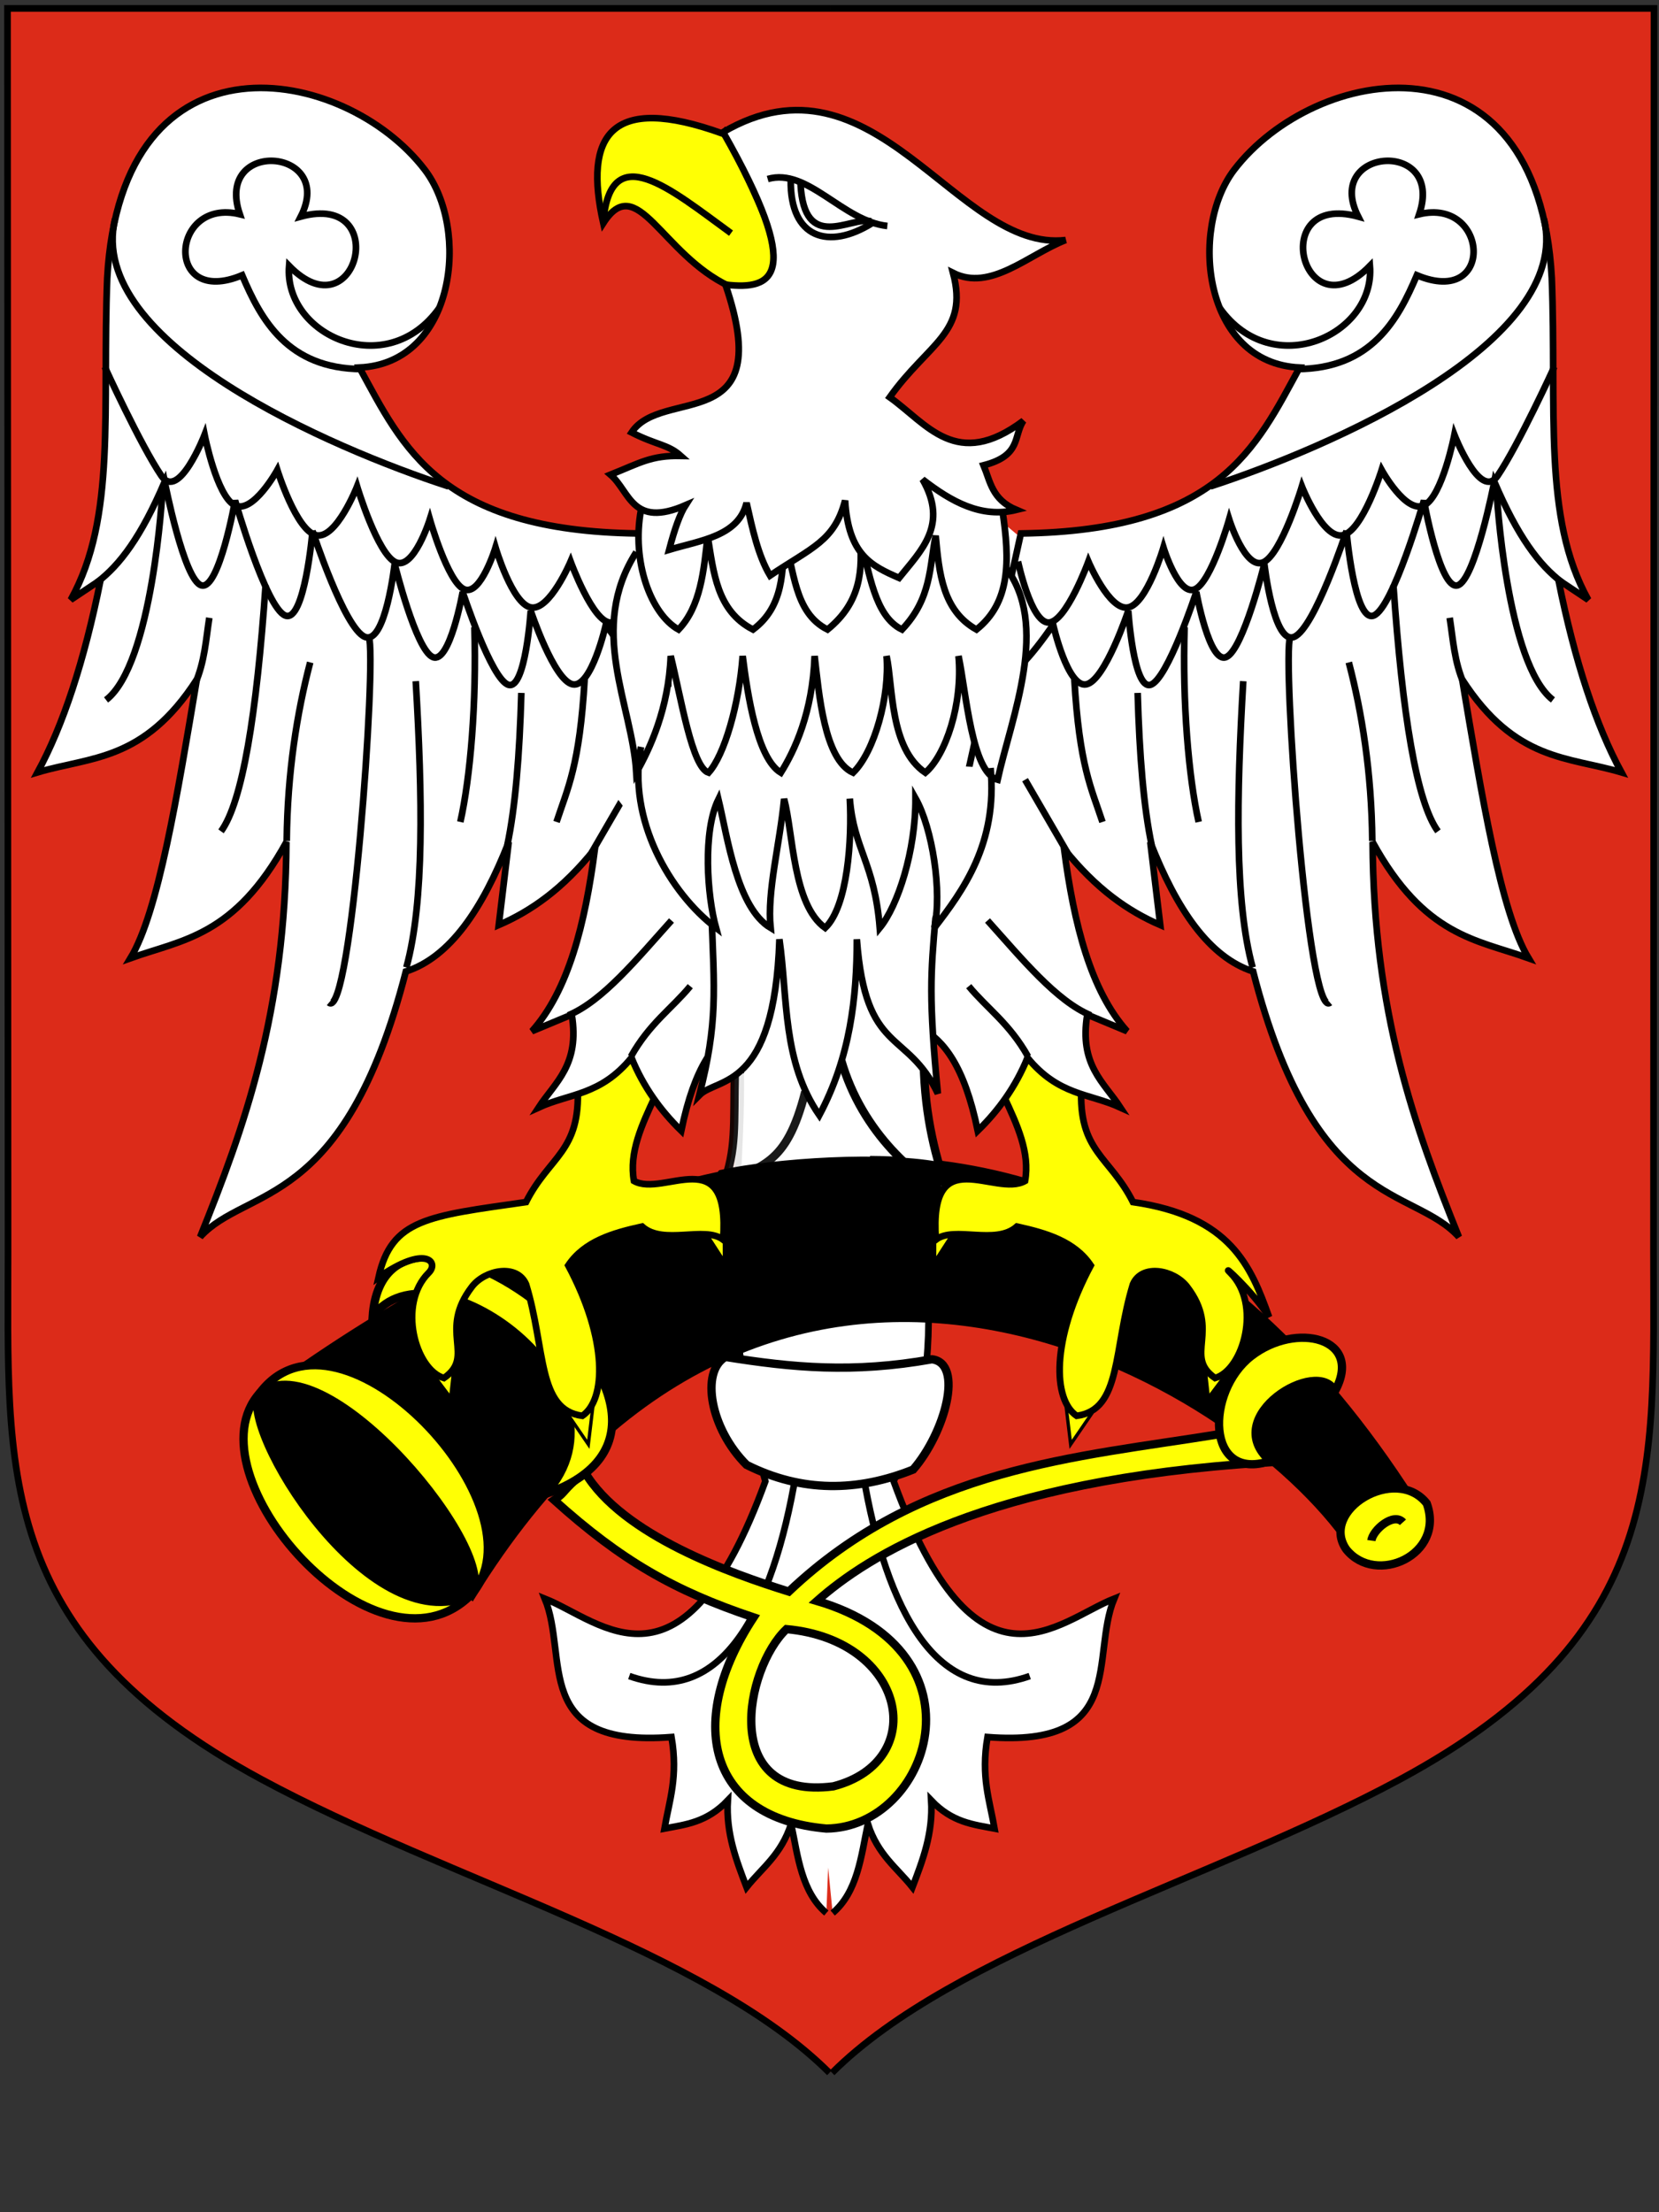 <?xml version="1.0" encoding="UTF-8" standalone="no"?>
<!-- Created with Inkscape (http://www.inkscape.org/) -->
<svg
   xmlns:dc="http://purl.org/dc/elements/1.1/"
   xmlns:cc="http://web.resource.org/cc/"
   xmlns:rdf="http://www.w3.org/1999/02/22-rdf-syntax-ns#"
   xmlns:svg="http://www.w3.org/2000/svg"
   xmlns="http://www.w3.org/2000/svg"
   xmlns:sodipodi="http://inkscape.sourceforge.net/DTD/sodipodi-0.dtd"
   xmlns:inkscape="http://www.inkscape.org/namespaces/inkscape"
   id="svg2"
   sodipodi:version="0.32"
   inkscape:version="0.43"
   width="500"
   height="500pt"
   version="1.0"
   sodipodi:docbase="D:\olek\Pulpit\svg"
   sodipodi:docname="POL_gmina_Połaniec_COA.svg"
   inkscape:export-filename="D:\olek\Pulpit\svg\POL_lublin_COA.png"
   inkscape:export-xdpi="87.080002"
   inkscape:export-ydpi="87.080002">
  <rect width="100%" height="100%" fill="#333333" stroke="none"/>
  <defs
     id="defs5" />
  <sodipodi:namedview
     inkscape:window-height="708"
     inkscape:window-width="1024"
     inkscape:pageshadow="2"
     inkscape:pageopacity="0.0"
     borderopacity="1.0"
     bordercolor="#666666"
     pagecolor="#ffffff"
     id="base"
     borderlayer="top"
     inkscape:zoom="0.5"
     inkscape:cx="332.99104"
     inkscape:cy="56.994047"
     inkscape:window-x="-4"
     inkscape:window-y="-4"
     inkscape:current-layer="layer3"
     showguides="true"
     inkscape:guide-bbox="true" />
  <g
     inkscape:groupmode="layer"
     id="layer1"
     inkscape:label="s"
     style="display:inline" />
  <g
     inkscape:groupmode="layer"
     id="layer5"
     inkscape:label="g"
     style="display:inline">
    <path
       style="color:#000000;fill:#dc2b19;fill-opacity:1;fill-rule:evenodd;stroke:none;stroke-width:2;stroke-linecap:butt;stroke-linejoin:miter;marker:none;marker-start:none;marker-mid:none;marker-end:none;stroke-miterlimit:4;stroke-dashoffset:0;stroke-opacity:1;visibility:visible;display:inline;overflow:visible"
       d="M 249.985,624.661 C 213.239,587.957 134.948,566.505 78.84,536.235 C -2.153,492.541 2.449,442.358 2.422,377.098 L 2.263,2.53 L 250.393,2.53 C 286.32,308.884 282.524,592.076 249.985,624.661 z "
       id="path1481"
       sodipodi:nodetypes="cscccc" />
    <path
       style="color:#000000;fill:#dc2b19;fill-opacity:1;fill-rule:evenodd;stroke:none;stroke-width:2;stroke-linecap:butt;stroke-linejoin:miter;marker:none;marker-start:none;marker-mid:none;marker-end:none;stroke-miterlimit:4;stroke-dashoffset:0;stroke-opacity:1;visibility:visible;display:inline;overflow:visible"
       d="M 250.777,624.661 C 287.524,587.957 365.815,566.505 421.923,536.235 C 502.915,492.541 498.313,442.358 498.341,377.098 L 498.5,2.53 L 250.37,2.53"
       id="path1483" />
  </g>
  <g
     inkscape:groupmode="layer"
     id="layer4"
     inkscape:label="f"
     style="display:inline" />
  <g
     inkscape:groupmode="layer"
     id="layer3"
     inkscape:label="d"
     style="display:inline">
    <path
       style="fill:none;fill-opacity:0.75;fill-rule:evenodd;stroke:none;stroke-width:2;stroke-linecap:butt;stroke-linejoin:miter;stroke-miterlimit:4;stroke-dasharray:none;stroke-opacity:1;display:inline"
       d="M 8,494 L 492,494"
       id="path2273" />
    <path
       style="color:#000000;fill:#ffffff;fill-opacity:1;fill-rule:evenodd;stroke:#000000;stroke-width:2;stroke-linecap:butt;stroke-linejoin:miter;marker:none;marker-start:none;marker-mid:none;marker-end:none;stroke-miterlimit:4;stroke-dasharray:none;stroke-dashoffset:0;stroke-opacity:1;visibility:visible;display:inline;overflow:visible"
       d="M 249.048,576.507 C 241.591,570.165 240.484,559.589 238.442,549.637 C 235.434,558.942 229.716,562.828 225.006,568.729 C 221.912,560.613 218.768,552.521 219.35,542.566 C 212.986,549.245 206.622,549.823 200.258,551.051 C 201.716,542.61 204.44,535.435 202.379,523.474 C 159.99,526.762 171.465,499.367 164.195,481.755 C 181.34,488.557 205.75,514.705 230.663,446.4 C 224.243,423.465 222.046,404.755 221.596,387.791 C 220.902,361.655 224.352,339.664 222.885,312.756 L 256.826,381.346"
       id="path3106"
       sodipodi:nodetypes="ccccccccccc" />
    <path
       style="color:#000000;fill:#ffffff;fill-opacity:1;fill-rule:evenodd;stroke:#000000;stroke-width:2;stroke-linecap:butt;stroke-linejoin:miter;marker:none;marker-start:none;marker-mid:none;marker-end:none;stroke-miterlimit:4;stroke-dasharray:none;stroke-dashoffset:0;stroke-opacity:1;visibility:visible;display:inline;overflow:visible"
       d="M 250.952,576.507 C 258.409,570.165 259.516,559.589 261.558,549.637 C 264.566,558.942 270.284,562.828 274.994,568.729 C 278.088,560.613 281.232,552.521 280.65,542.566 C 287.014,549.245 293.378,549.823 299.742,551.051 C 298.284,542.61 295.56,535.435 297.621,523.474 C 340.01,526.762 328.535,499.367 335.805,481.755 C 318.66,488.557 294.25,514.705 269.337,446.4 C 279.929,421.485 280.676,406.975 279.398,380.675 C 278.44,360.946 276.343,329.325 276.408,310.635 L 223.375,298.614"
       id="path4144"
       sodipodi:nodetypes="ccccccccccc" />
    <path
       style="color:#000000;fill:none;fill-opacity:0.75;fill-rule:evenodd;stroke:#000000;stroke-width:2;stroke-linecap:butt;stroke-linejoin:miter;marker:none;marker-start:none;marker-mid:none;marker-end:none;stroke-miterlimit:4;stroke-dasharray:none;stroke-dashoffset:0;stroke-opacity:1;visibility:visible;display:inline;overflow:visible"
       d="M 189.651,505.089 C 217.271,514.959 232.967,485.25 239.856,444.278"
       id="path3108"
       sodipodi:nodetypes="cc" />
    <path
       style="color:#000000;fill:none;fill-opacity:0.75;fill-rule:evenodd;stroke:#000000;stroke-width:2;stroke-linecap:butt;stroke-linejoin:miter;marker:none;marker-start:none;marker-mid:none;marker-end:none;stroke-miterlimit:4;stroke-dasharray:none;stroke-dashoffset:0;stroke-opacity:1;visibility:visible;display:inline;overflow:visible"
       d="M 310.349,505.089 C 282.729,514.959 267.033,485.25 260.144,444.278"
       id="path4146"
       sodipodi:nodetypes="cc" />
    <path
       style="color:#000000;fill:#ffff04;fill-opacity:1;fill-rule:evenodd;stroke:#000000;stroke-width:2.5;stroke-linecap:butt;stroke-linejoin:miter;marker:none;marker-start:none;marker-mid:none;marker-end:none;stroke-miterlimit:4;stroke-dasharray:none;stroke-dashoffset:0;stroke-opacity:1;visibility:visible;display:inline;overflow:visible"
       d="M 176.216,443.571 C 187.53,462.749 220.764,474.324 237.734,479.634 C 277.243,442.15 324.473,439.188 367.135,432.257 L 381.277,440.743 C 296.78,445.966 261.306,469.099 246.22,482.462 C 298.38,497.836 280.072,550.779 249.048,551.051 C 212.889,547.838 206.755,518.425 227.128,487.412 C 203.254,479.398 187.349,470.366 167.024,452.056 C 170.896,449.363 168.79,449.819 176.216,443.571 z "
       id="path4266"
       sodipodi:nodetypes="ccccccccc" />
    <path
       style="color:#000000;fill:#000000;fill-opacity:1;fill-rule:evenodd;stroke:#000000;stroke-width:2;stroke-linecap:butt;stroke-linejoin:miter;marker:none;marker-start:none;marker-mid:none;marker-end:none;stroke-miterlimit:4;stroke-dasharray:none;stroke-dashoffset:0;stroke-opacity:1;visibility:visible;display:inline;overflow:visible"
       d="M 142.275,481.048 C 230.961,337.108 367.687,411.77 405.319,463.37 L 425.825,452.056 C 309.271,269.804 138.977,376.76 79.342,420.237 L 142.275,481.048 z "
       id="path4250"
       sodipodi:nodetypes="ccccc" />
    <path
       style="color:#000000;fill:#ffff04;fill-opacity:1;fill-rule:evenodd;stroke:#000000;stroke-width:2.5;stroke-linecap:butt;stroke-linejoin:miter;marker:none;marker-start:none;marker-mid:none;marker-end:none;stroke-miterlimit:4;stroke-dasharray:none;stroke-dashoffset:0;stroke-opacity:1;visibility:visible;display:inline;overflow:visible"
       d="M 78.318,419.762 C 56.355,444.16 113.284,508.863 141.818,480.762 C 165.475,454.995 102.196,388.049 78.318,419.762 z "
       id="path4252"
       sodipodi:nodetypes="ccc" />
    <path
       style="color:#000000;fill:#000000;fill-opacity:1;fill-rule:evenodd;stroke:#000000;stroke-width:2.5;stroke-linecap:butt;stroke-linejoin:miter;marker:none;marker-start:none;marker-mid:none;marker-end:none;stroke-miterlimit:4;stroke-dasharray:none;stroke-dashoffset:0;stroke-opacity:1;visibility:visible;display:inline;overflow:visible"
       d="M 78.318,419.762 C 71.355,429.66 110.784,494.863 141.818,480.762 C 151.975,468.995 98.696,404.049 78.318,419.762 z "
       id="path4256"
       sodipodi:nodetypes="ccc" />
    <path
       style="color:#000000;fill:#ffff04;fill-opacity:1;fill-rule:evenodd;stroke:#000000;stroke-width:2.5;stroke-linecap:butt;stroke-linejoin:miter;marker:none;marker-start:none;marker-mid:none;marker-end:none;stroke-miterlimit:4;stroke-dasharray:none;stroke-dashoffset:0;stroke-opacity:1;visibility:visible;display:inline;overflow:visible"
       d="M 112.318,396.762 C 116.162,341.858 229.504,427.893 164.318,450.262 C 193.721,417.971 129.983,372.404 112.318,396.762 z "
       id="path4262"
       sodipodi:nodetypes="ccc" />
    <path
       style="color:#000000;fill:#ffff04;fill-opacity:1;fill-rule:evenodd;stroke:#000000;stroke-width:2;stroke-linecap:butt;stroke-linejoin:miter;marker:none;marker-start:none;marker-mid:none;marker-end:none;stroke-miterlimit:4;stroke-dasharray:none;stroke-dashoffset:0;stroke-opacity:1;visibility:visible;display:inline;overflow:visible"
       d="M 219.818,86.262 C 199.306,76.627 192.027,51.319 181.818,67.262 C 175.916,40.956 183.809,27.987 217.818,40.262 L 218.318,39.762 C 253.571,106.748 223.417,85.408 219.818,86.262 z "
       id="path4244"
       sodipodi:nodetypes="ccccc" />
    <path
       style="fill:#ffff01;fill-opacity:1;fill-rule:evenodd;stroke:#000000;stroke-width:1px;stroke-linecap:butt;stroke-linejoin:miter;stroke-opacity:1"
       d="M 170.818,425.762 L 177.318,435.262 L 178.818,422.762"
       id="path3098" />
    <path
       style="fill:#ffff01;fill-opacity:1;fill-rule:evenodd;stroke:#000000;stroke-width:1px;stroke-linecap:butt;stroke-linejoin:miter;stroke-opacity:1"
       d="M 129.818,413.262 L 135.818,421.262 L 136.818,412.262"
       id="path3100" />
    <path
       style="fill:#ffff01;fill-opacity:1;fill-rule:evenodd;stroke:#000000;stroke-width:1px;stroke-linecap:butt;stroke-linejoin:miter;stroke-opacity:1"
       d="M 212.818,371.762 L 218.318,380.262 L 218.318,372.262"
       id="path3102"
       sodipodi:nodetypes="ccc" />
    <path
       style="color:#000000;fill:#ffff04;fill-opacity:1;fill-rule:evenodd;stroke:#000000;stroke-width:2;stroke-linecap:butt;stroke-linejoin:miter;marker:none;marker-start:none;marker-mid:none;marker-end:none;stroke-miterlimit:4;stroke-dasharray:none;stroke-dashoffset:0;stroke-opacity:1;visibility:visible;display:inline;overflow:visible"
       d="M 174.095,327.606 L 193.894,300.736 L 197.429,330.434 C 193.444,338.919 189.523,347.405 191.065,355.89 C 200.06,360.986 220.154,343.485 217.935,373.568 C 212.304,369.329 199.959,375.383 193.51,369.631 C 184.705,371.553 176.116,374.095 171.266,381.346 C 183.207,403.689 182.72,421.795 175.509,426.672 C 161.883,424.887 164.529,406.566 158.538,387.003 C 155.808,380.758 146.18,382.667 142.275,387.71 C 131.887,401.182 143.464,408.633 133.79,415.287 C 125.185,412.799 119.685,392.989 129.206,383.559 C 132.413,380.382 128.302,375 114.076,384.967 C 117.993,367.299 129.027,366.484 158.538,362.254 C 165.556,348.347 175.042,347.169 174.095,327.606 z "
       id="path3094"
       sodipodi:nodetypes="cccccccccccsccc" />
    <path
       style="fill:#ffffff;fill-opacity:1;fill-rule:evenodd;stroke:#000000;stroke-width:2;stroke-linecap:butt;stroke-linejoin:miter;stroke-miterlimit:4;stroke-dasharray:none;stroke-opacity:1"
       d="M 192.318,160.762 C 132.536,159.986 121.46,134.858 108.318,110.762 C 137.315,109.442 141.716,69.107 128.048,51.192 C 103.886,19.523 36.517,7.095 32.318,83.762 C 30.765,123.539 35.179,155.831 21.318,180.762 L 30.318,174.762 C 25.342,199.523 18.961,218.667 11.318,232.762 C 27.318,227.972 43.318,229.573 59.318,204.762 C 53.487,239.449 47.743,274.828 39.318,288.762 C 54.985,283.138 70.651,282.258 86.318,253.762 C 86.068,305.213 73.667,339.651 60.318,372.762 C 74.315,357.367 103.729,365.137 122.318,292.762 C 135.563,288.496 145.397,273.999 153.318,253.762 L 150.318,278.762 C 159.985,274.588 169.651,267.91 179.318,255.762 C 176.322,278.62 171.272,298.522 160.318,310.762 L 172.318,305.762 C 174.803,320.914 167.332,326.109 162.318,333.762 C 171.651,329.483 180.985,330.175 190.318,318.762 C 193.891,327.522 199.081,334.666 205.318,340.762 C 209.409,320.971 215.582,313.678 222.318,309.762 L 225.318,309.762 L 192.318,160.762 z "
       id="path1314"
       sodipodi:nodetypes="ccscccccccccccccccccccc" />
    <path
       style="color:#000000;fill:none;fill-opacity:0.75;fill-rule:evenodd;stroke:#000000;stroke-width:2;stroke-linecap:butt;stroke-linejoin:miter;marker:none;marker-start:none;marker-mid:none;marker-end:none;stroke-miterlimit:4;stroke-dasharray:none;stroke-dashoffset:0;stroke-opacity:1;visibility:visible;display:inline;overflow:visible"
       d="M 132.375,92.846 C 116.47,115.123 85.46,100.962 87.121,80.118 C 107.609,101.096 118.213,57.727 90.656,65.269 C 101.263,44.356 64.493,41.676 72.271,64.562 C 51.276,59.46 49.329,92.86 72.979,82.947 C 78.67,96.366 86.702,111.103 109.041,111.231"
       id="path3062"
       sodipodi:nodetypes="cccccc" />
    <path
       style="color:#000000;fill:none;fill-opacity:0.75;fill-rule:evenodd;stroke:#000000;stroke-width:2;stroke-linecap:butt;stroke-linejoin:miter;marker:none;marker-start:none;marker-mid:none;marker-end:none;stroke-miterlimit:4;stroke-dasharray:none;stroke-dashoffset:0;stroke-opacity:1;visibility:visible;display:inline;overflow:visible"
       d="M 34.673,65.976 C 25.792,103.408 100.119,135.136 135.204,146.586"
       id="path3064"
       sodipodi:nodetypes="cc" />
    <path
       style="color:#000000;fill:none;fill-opacity:0.75;fill-rule:evenodd;stroke:#000000;stroke-width:2;stroke-linecap:butt;stroke-linejoin:miter;marker:none;marker-start:none;marker-mid:none;marker-end:none;stroke-miterlimit:4;stroke-dasharray:none;stroke-dashoffset:0;stroke-opacity:1;visibility:visible;display:inline;overflow:visible"
       d="M 58.836,205.983 C 61.704,199.384 62.055,192.784 63.079,186.184"
       id="path3066"
       sodipodi:nodetypes="cc" />
    <path
       style="color:#000000;fill:none;fill-opacity:0.75;fill-rule:evenodd;stroke:#000000;stroke-width:2;stroke-linecap:butt;stroke-linejoin:miter;marker:none;marker-start:none;marker-mid:none;marker-end:none;stroke-miterlimit:4;stroke-dasharray:none;stroke-dashoffset:0;stroke-opacity:1;visibility:visible;display:inline;overflow:visible"
       d="M 86.414,253.445 C 86.616,232.771 89.529,214.663 93.485,199.619"
       id="path3068"
       sodipodi:nodetypes="cc" />
    <path
       style="color:#000000;fill:none;fill-opacity:0.75;fill-rule:evenodd;stroke:#000000;stroke-width:2;stroke-linecap:butt;stroke-linejoin:miter;marker:none;marker-start:none;marker-mid:none;marker-end:none;stroke-miterlimit:4;stroke-dasharray:none;stroke-dashoffset:0;stroke-opacity:1;visibility:visible;display:inline;overflow:visible"
       d="M 122.476,291.543 C 127.917,271.783 127.34,239.988 125.304,205.276"
       id="path3070"
       sodipodi:nodetypes="cc" />
    <path
       style="color:#000000;fill:none;fill-opacity:0.75;fill-rule:evenodd;stroke:#000000;stroke-width:2;stroke-linecap:butt;stroke-linejoin:miter;marker:none;marker-start:none;marker-mid:none;marker-end:none;stroke-miterlimit:4;stroke-dasharray:none;stroke-dashoffset:0;stroke-opacity:1;visibility:visible;display:inline;overflow:visible"
       d="M 152.882,254.774 C 155.295,243.452 156.594,227.67 157.124,208.812"
       id="path3072"
       sodipodi:nodetypes="cc" />
    <path
       style="color:#000000;fill:none;fill-opacity:0.75;fill-rule:evenodd;stroke:#000000;stroke-width:2;stroke-linecap:butt;stroke-linejoin:miter;marker:none;marker-start:none;marker-mid:none;marker-end:none;stroke-miterlimit:4;stroke-dasharray:none;stroke-dashoffset:0;stroke-opacity:1;visibility:visible;display:inline;overflow:visible"
       d="M 178.337,256.895 L 191.065,234.975"
       id="path3074" />
    <path
       style="color:#000000;fill:none;fill-opacity:0.75;fill-rule:evenodd;stroke:#000000;stroke-width:2;stroke-linecap:butt;stroke-linejoin:miter;marker:none;marker-start:none;marker-mid:none;marker-end:none;stroke-miterlimit:4;stroke-dasharray:none;stroke-dashoffset:0;stroke-opacity:1;visibility:visible;display:inline;overflow:visible"
       d="M 171.266,305.978 C 181.637,301.672 192.008,288.933 202.379,277.401"
       id="path3076"
       sodipodi:nodetypes="cc" />
    <path
       style="color:#000000;fill:none;fill-opacity:0.75;fill-rule:evenodd;stroke:#000000;stroke-width:2;stroke-linecap:butt;stroke-linejoin:miter;marker:none;marker-start:none;marker-mid:none;marker-end:none;stroke-miterlimit:4;stroke-dasharray:none;stroke-dashoffset:0;stroke-opacity:1;visibility:visible;display:inline;overflow:visible"
       d="M 190.151,318.413 C 195.781,308.374 202.585,303.834 208.036,297.2"
       id="path3078"
       sodipodi:nodetypes="cc" />
    <path
       style="fill:#ffffff;fill-opacity:1;fill-rule:evenodd;stroke:none;stroke-width:1px;stroke-linecap:butt;stroke-linejoin:miter;stroke-opacity:1"
       d="M 217.607,366.789 L 237.734,362.961 L 221.471,287.301 L 176.923,228.611 L 185.409,189.013 L 188.237,164.971 L 203.793,150.122 L 250.47,125.76 L 294.303,150.829 L 311.981,165.678 L 307.031,205.983 L 290.767,284.472 L 270.261,304.271 L 260.362,358.718 L 274.504,350.94 L 277.332,381.346 L 217.607,366.789 z "
       id="path3134"
       sodipodi:nodetypes="ccccccccccccccccc" />
    <path
       style="color:#000000;fill:#ffffff;fill-opacity:1;fill-rule:evenodd;stroke:#000000;stroke-width:2.5;stroke-linecap:butt;stroke-linejoin:miter;marker:none;marker-start:none;marker-mid:none;marker-end:none;stroke-miterlimit:4;stroke-dasharray:none;stroke-dashoffset:0;stroke-opacity:1;visibility:visible;display:inline;overflow:visible"
       d="M 278.393,320.181 C 278.758,336.958 282.064,349.322 286.171,360.486 C 274.932,353.899 258.734,340.268 252.937,317.353"
       id="path4278"
       sodipodi:nodetypes="ccc" />
    <path
       style="opacity:0.9;color:#000000;fill:#ffffff;fill-opacity:1;fill-rule:evenodd;stroke:#000000;stroke-width:2.5;stroke-linecap:butt;stroke-linejoin:miter;marker:none;marker-start:none;marker-mid:none;marker-end:none;stroke-miterlimit:4;stroke-dasharray:none;stroke-dashoffset:0;stroke-opacity:1;visibility:visible;display:inline;overflow:visible"
       d="M 221.471,322.656 C 221.106,339.433 222.042,346.14 217.935,357.304 C 229.175,350.717 236.887,351.935 242.684,329.02"
       id="path4276"
       sodipodi:nodetypes="ccc" />
    <path
       style="color:#000000;fill:none;fill-opacity:0.75;fill-rule:evenodd;stroke:#000000;stroke-width:2;stroke-linecap:butt;stroke-linejoin:miter;marker:none;marker-start:none;marker-mid:none;marker-end:none;stroke-miterlimit:4;stroke-dasharray:none;stroke-dashoffset:0;stroke-opacity:1;visibility:visible;display:inline;overflow:visible"
       d="M 29.138,175.578 C 36.209,170.238 42.573,161.653 49.644,145.172 C 49.644,145.172 55.431,175 60.735,176.414 C 66.038,177.828 70.857,150.829 70.857,150.829 C 70.857,150.829 80.143,183.2 85.977,185.498 C 91.81,187.796 94.192,160.021 94.192,160.021 C 94.192,160.021 103.805,189.464 109.992,191.939 C 116.179,194.414 118.94,169.921 118.94,169.921 C 118.94,169.921 125.326,195.898 130.453,198.019 C 135.58,200.141 139.447,178.406 139.447,178.406 C 139.447,178.406 148.156,204.972 153.282,206.386 C 158.409,207.801 159.953,184.063 159.953,184.063 C 159.953,184.063 166.976,205.179 172.633,206.239 C 178.289,207.3 182.58,188.306 182.58,188.306 C 189.18,197.652 195.779,205.931 202.379,205.983"
       id="path3080"
       sodipodi:nodetypes="ccscscscscscscc" />
    <path
       style="color:#000000;fill:none;fill-opacity:0.75;fill-rule:evenodd;stroke:#000000;stroke-width:2;stroke-linecap:butt;stroke-linejoin:miter;marker:none;marker-start:none;marker-mid:none;marker-end:none;stroke-miterlimit:4;stroke-dasharray:none;stroke-dashoffset:0;stroke-opacity:1;visibility:visible;display:inline;overflow:visible"
       d="M 31.552,110.524 C 31.552,110.524 42.29,134.035 48.653,143.404 C 53.888,151.11 61.665,131.03 61.665,131.03 C 61.665,131.03 65.315,149.635 70.795,152.287 C 76.275,154.938 83.585,141.637 83.585,141.637 C 83.585,141.637 89.333,160.061 95.343,161.298 C 101.353,162.536 107.627,146.586 107.627,146.586 C 107.627,146.586 113.748,166.96 119.228,169.435 C 124.708,171.91 129.547,156.486 129.547,156.486 C 129.547,156.486 134.948,175.468 139.898,177.589 C 144.847,179.711 149.346,164.971 149.346,164.971 C 149.346,164.971 154.352,181.996 160.009,183.057 C 165.666,184.118 171.973,169.214 171.973,169.214 C 171.973,169.214 178.691,187.599 183.994,187.599 C 189.298,187.599 193.187,169.214 193.187,169.214"
       id="path3082"
       sodipodi:nodetypes="cscscscscscscsc" />
    <path
       style="color:#000000;fill:none;fill-opacity:0.75;fill-rule:evenodd;stroke:#000000;stroke-width:2;stroke-linecap:butt;stroke-linejoin:miter;marker:none;marker-start:none;marker-mid:none;marker-end:none;stroke-miterlimit:4;stroke-dasharray:none;stroke-dashoffset:0;stroke-opacity:1;visibility:visible;display:inline;overflow:visible"
       d="M 31.966,210.933 C 46.026,200.143 48.975,148.246 48.937,148.001"
       id="path3084"
       sodipodi:nodetypes="cc" />
    <path
       style="color:#000000;fill:none;fill-opacity:0.75;fill-rule:evenodd;stroke:#000000;stroke-width:2;stroke-linecap:butt;stroke-linejoin:miter;marker:none;marker-start:none;marker-mid:none;marker-end:none;stroke-miterlimit:4;stroke-dasharray:none;stroke-dashoffset:0;stroke-opacity:1;visibility:visible;display:inline;overflow:visible"
       d="M 66.615,250.531 C 73.08,241.677 77.353,215.291 80.05,176.285"
       id="path3086"
       sodipodi:nodetypes="cc" />
    <path
       style="color:#000000;fill:none;fill-opacity:0.75;fill-rule:evenodd;stroke:#000000;stroke-width:2;stroke-linecap:butt;stroke-linejoin:miter;marker:none;marker-start:none;marker-mid:none;marker-end:none;stroke-miterlimit:4;stroke-dasharray:none;stroke-dashoffset:0;stroke-opacity:1;visibility:visible;display:inline;overflow:visible"
       d="M 99.141,302.15 C 105.854,307.793 113.623,198.403 111.162,191.841"
       id="path3088"
       sodipodi:nodetypes="cc" />
    <path
       style="color:#000000;fill:none;fill-opacity:0.75;fill-rule:evenodd;stroke:#000000;stroke-width:2;stroke-linecap:butt;stroke-linejoin:miter;marker:none;marker-start:none;marker-mid:none;marker-end:none;stroke-miterlimit:4;stroke-dasharray:none;stroke-dashoffset:0;stroke-opacity:1;visibility:visible;display:inline;overflow:visible"
       d="M 138.739,247.703 C 141.774,234.194 143.666,211.817 142.982,189.013"
       id="path3090"
       sodipodi:nodetypes="cc" />
    <path
       style="color:#000000;fill:none;fill-opacity:0.75;fill-rule:evenodd;stroke:#000000;stroke-width:2;stroke-linecap:butt;stroke-linejoin:miter;marker:none;marker-start:none;marker-mid:none;marker-end:none;stroke-miterlimit:4;stroke-dasharray:none;stroke-dashoffset:0;stroke-opacity:1;visibility:visible;display:inline;overflow:visible"
       d="M 167.731,247.703 C 171.036,237.618 174.708,230.834 176.216,204.569"
       id="path3092"
       sodipodi:nodetypes="cc" />
    <path
       style="fill:#ffff01;fill-opacity:1;fill-rule:evenodd;stroke:#000000;stroke-width:1px;stroke-linecap:butt;stroke-linejoin:miter;stroke-opacity:1"
       d="M 329.182,425.762 L 322.682,435.262 L 321.182,422.762"
       id="path4134" />
    <path
       style="fill:#ffff01;fill-opacity:1;fill-rule:evenodd;stroke:#000000;stroke-width:1px;stroke-linecap:butt;stroke-linejoin:miter;stroke-opacity:1"
       d="M 370.182,413.262 L 364.182,421.262 L 363.182,412.262"
       id="path4136" />
    <path
       style="fill:#ffff01;fill-opacity:1;fill-rule:evenodd;stroke:#000000;stroke-width:1px;stroke-linecap:butt;stroke-linejoin:miter;stroke-opacity:1"
       d="M 287.182,371.762 L 281.682,380.262 L 281.682,372.262"
       id="path4138"
       sodipodi:nodetypes="ccc" />
    <path
       style="color:#000000;fill:#ffff04;fill-opacity:1;fill-rule:evenodd;stroke:#000000;stroke-width:2;stroke-linecap:butt;stroke-linejoin:miter;marker:none;marker-start:none;marker-mid:none;marker-end:none;stroke-miterlimit:4;stroke-dasharray:none;stroke-dashoffset:0;stroke-opacity:1;visibility:visible;display:inline;overflow:visible"
       d="M 325.905,327.606 L 306.106,300.736 L 302.571,330.434 C 306.556,338.919 310.477,347.405 308.935,355.89 C 299.94,360.986 279.846,343.485 282.065,373.568 C 287.696,369.329 300.041,375.383 306.49,369.631 C 315.295,371.553 323.884,374.095 328.734,381.346 C 316.793,403.689 317.28,421.795 324.491,426.672 C 338.117,424.887 335.471,406.566 341.462,387.003 C 344.192,380.758 353.82,382.667 357.725,387.71 C 368.113,401.182 356.536,408.633 366.21,415.287 C 374.815,412.799 380.315,392.989 370.794,383.559 C 367.587,380.382 377.112,388.521 382.474,396.902 C 377.057,381.734 370.973,366.484 341.462,362.254 C 334.444,348.347 324.958,347.169 325.905,327.606 z "
       id="path4140"
       sodipodi:nodetypes="cccccccccccsccc" />
    <path
       style="fill:#ffffff;fill-opacity:1;fill-rule:evenodd;stroke:#000000;stroke-width:2;stroke-linecap:butt;stroke-linejoin:miter;stroke-miterlimit:4;stroke-dasharray:none;stroke-opacity:1"
       d="M 307.682,160.762 C 367.464,159.986 378.54,134.858 391.682,110.762 C 362.685,109.442 358.284,69.107 371.952,51.192 C 396.114,19.523 463.483,7.095 467.682,83.762 C 469.235,123.539 464.821,155.831 478.682,180.762 L 469.682,174.762 C 474.658,199.523 481.039,218.667 488.682,232.762 C 472.682,227.972 456.682,229.573 440.682,204.762 C 446.513,239.449 452.257,274.828 460.682,288.762 C 445.015,283.138 429.349,282.258 413.682,253.762 C 413.932,305.213 426.333,339.651 439.682,372.762 C 425.685,357.367 396.271,365.137 377.682,292.762 C 364.437,288.496 354.603,273.999 346.682,253.762 L 349.682,278.762 C 340.015,274.588 330.349,267.91 320.682,255.762 C 323.678,278.62 328.728,298.522 339.682,310.762 L 327.682,305.762 C 325.197,320.914 332.668,326.109 337.682,333.762 C 328.349,329.483 319.015,330.175 309.682,318.762 C 306.109,327.522 300.919,334.666 294.682,340.762 C 290.591,320.971 284.418,313.678 277.682,309.762 L 274.682,309.762 L 307.682,160.762 z "
       id="path4142"
       sodipodi:nodetypes="ccscccccccccccccccccccc" />
    <path
       style="color:#000000;fill:none;fill-opacity:0.75;fill-rule:evenodd;stroke:#000000;stroke-width:2;stroke-linecap:butt;stroke-linejoin:miter;marker:none;marker-start:none;marker-mid:none;marker-end:none;stroke-miterlimit:4;stroke-dasharray:none;stroke-dashoffset:0;stroke-opacity:1;visibility:visible;display:inline;overflow:visible"
       d="M 367.625,92.846 C 383.53,115.123 414.54,100.962 412.879,80.118 C 392.391,101.096 381.787,57.727 409.344,65.269 C 398.737,44.356 435.507,41.676 427.729,64.562 C 448.724,59.46 450.671,92.86 427.021,82.947 C 421.33,96.366 413.298,111.103 390.959,111.231"
       id="path4148"
       sodipodi:nodetypes="cccccc" />
    <path
       style="color:#000000;fill:none;fill-opacity:0.75;fill-rule:evenodd;stroke:#000000;stroke-width:2;stroke-linecap:butt;stroke-linejoin:miter;marker:none;marker-start:none;marker-mid:none;marker-end:none;stroke-miterlimit:4;stroke-dasharray:none;stroke-dashoffset:0;stroke-opacity:1;visibility:visible;display:inline;overflow:visible"
       d="M 465.327,65.976 C 474.208,103.408 399.881,135.136 364.796,146.586"
       id="path4150"
       sodipodi:nodetypes="cc" />
    <path
       style="color:#000000;fill:none;fill-opacity:0.75;fill-rule:evenodd;stroke:#000000;stroke-width:2;stroke-linecap:butt;stroke-linejoin:miter;marker:none;marker-start:none;marker-mid:none;marker-end:none;stroke-miterlimit:4;stroke-dasharray:none;stroke-dashoffset:0;stroke-opacity:1;visibility:visible;display:inline;overflow:visible"
       d="M 441.164,205.983 C 438.296,199.384 437.945,192.784 436.921,186.184"
       id="path4152"
       sodipodi:nodetypes="cc" />
    <path
       style="color:#000000;fill:none;fill-opacity:0.75;fill-rule:evenodd;stroke:#000000;stroke-width:2;stroke-linecap:butt;stroke-linejoin:miter;marker:none;marker-start:none;marker-mid:none;marker-end:none;stroke-miterlimit:4;stroke-dasharray:none;stroke-dashoffset:0;stroke-opacity:1;visibility:visible;display:inline;overflow:visible"
       d="M 413.586,253.445 C 413.384,232.771 410.471,214.663 406.515,199.619"
       id="path4154"
       sodipodi:nodetypes="cc" />
    <path
       style="color:#000000;fill:none;fill-opacity:0.75;fill-rule:evenodd;stroke:#000000;stroke-width:2;stroke-linecap:butt;stroke-linejoin:miter;marker:none;marker-start:none;marker-mid:none;marker-end:none;stroke-miterlimit:4;stroke-dasharray:none;stroke-dashoffset:0;stroke-opacity:1;visibility:visible;display:inline;overflow:visible"
       d="M 377.524,291.543 C 372.083,271.783 372.661,239.988 374.696,205.276"
       id="path4156"
       sodipodi:nodetypes="cc" />
    <path
       style="color:#000000;fill:none;fill-opacity:0.75;fill-rule:evenodd;stroke:#000000;stroke-width:2;stroke-linecap:butt;stroke-linejoin:miter;marker:none;marker-start:none;marker-mid:none;marker-end:none;stroke-miterlimit:4;stroke-dasharray:none;stroke-dashoffset:0;stroke-opacity:1;visibility:visible;display:inline;overflow:visible"
       d="M 347.118,254.774 C 344.705,243.452 343.406,227.67 342.876,208.812"
       id="path4158"
       sodipodi:nodetypes="cc" />
    <path
       style="color:#000000;fill:none;fill-opacity:0.75;fill-rule:evenodd;stroke:#000000;stroke-width:2;stroke-linecap:butt;stroke-linejoin:miter;marker:none;marker-start:none;marker-mid:none;marker-end:none;stroke-miterlimit:4;stroke-dasharray:none;stroke-dashoffset:0;stroke-opacity:1;visibility:visible;display:inline;overflow:visible"
       d="M 321.663,256.895 L 308.935,234.975"
       id="path4160" />
    <path
       style="color:#000000;fill:none;fill-opacity:0.75;fill-rule:evenodd;stroke:#000000;stroke-width:2;stroke-linecap:butt;stroke-linejoin:miter;marker:none;marker-start:none;marker-mid:none;marker-end:none;stroke-miterlimit:4;stroke-dasharray:none;stroke-dashoffset:0;stroke-opacity:1;visibility:visible;display:inline;overflow:visible"
       d="M 328.734,305.978 C 318.363,301.672 307.992,288.933 297.621,277.401"
       id="path4162"
       sodipodi:nodetypes="cc" />
    <path
       style="color:#000000;fill:none;fill-opacity:0.75;fill-rule:evenodd;stroke:#000000;stroke-width:2;stroke-linecap:butt;stroke-linejoin:miter;marker:none;marker-start:none;marker-mid:none;marker-end:none;stroke-miterlimit:4;stroke-dasharray:none;stroke-dashoffset:0;stroke-opacity:1;visibility:visible;display:inline;overflow:visible"
       d="M 309.849,318.413 C 304.219,308.374 297.415,303.834 291.964,297.2"
       id="path4164"
       sodipodi:nodetypes="cc" />
    <path
       style="color:#000000;fill:none;fill-opacity:0.75;fill-rule:evenodd;stroke:#000000;stroke-width:2;stroke-linecap:butt;stroke-linejoin:miter;marker:none;marker-start:none;marker-mid:none;marker-end:none;stroke-miterlimit:4;stroke-dasharray:none;stroke-dashoffset:0;stroke-opacity:1;visibility:visible;display:inline;overflow:visible"
       d="M 470.862,175.578 C 463.791,170.238 457.427,161.653 450.356,145.172 C 450.356,145.172 444.569,175 439.265,176.414 C 433.962,177.828 429.143,150.829 429.143,150.829 C 429.143,150.829 419.857,183.2 414.023,185.498 C 408.19,187.796 405.808,160.021 405.808,160.021 C 405.808,160.021 396.195,189.464 390.008,191.939 C 383.821,194.414 381.06,169.921 381.06,169.921 C 381.06,169.921 374.673,195.898 369.547,198.019 C 364.42,200.141 360.553,178.406 360.553,178.406 C 360.553,178.406 351.844,204.972 346.718,206.386 C 341.591,207.801 340.047,184.063 340.047,184.063 C 340.047,184.063 333.024,205.179 327.367,206.239 C 321.711,207.3 317.42,188.306 317.42,188.306 C 310.82,197.652 304.221,205.931 297.621,205.983"
       id="path4166"
       sodipodi:nodetypes="ccscscscscscscc" />
    <path
       style="color:#000000;fill:none;fill-opacity:0.75;fill-rule:evenodd;stroke:#000000;stroke-width:2;stroke-linecap:butt;stroke-linejoin:miter;marker:none;marker-start:none;marker-mid:none;marker-end:none;stroke-miterlimit:4;stroke-dasharray:none;stroke-dashoffset:0;stroke-opacity:1;visibility:visible;display:inline;overflow:visible"
       d="M 468.448,110.524 C 468.448,110.524 457.71,134.035 451.347,143.404 C 446.112,151.11 438.335,131.03 438.335,131.03 C 438.335,131.03 434.685,149.635 429.205,152.287 C 423.725,154.938 416.415,141.637 416.415,141.637 C 416.415,141.637 410.667,160.061 404.657,161.298 C 398.647,162.536 392.373,146.586 392.373,146.586 C 392.373,146.586 386.252,166.96 380.772,169.435 C 375.292,171.91 370.453,156.486 370.453,156.486 C 370.453,156.486 365.052,175.468 360.102,177.589 C 355.153,179.711 350.654,164.971 350.654,164.971 C 350.654,164.971 345.648,181.996 339.991,183.057 C 334.334,184.118 328.027,169.214 328.027,169.214 C 328.027,169.214 321.309,187.599 316.006,187.599 C 310.702,187.599 306.813,169.214 306.813,169.214"
       id="path4168"
       sodipodi:nodetypes="cscscscscscscsc" />
    <path
       style="color:#000000;fill:none;fill-opacity:0.75;fill-rule:evenodd;stroke:#000000;stroke-width:2;stroke-linecap:butt;stroke-linejoin:miter;marker:none;marker-start:none;marker-mid:none;marker-end:none;stroke-miterlimit:4;stroke-dasharray:none;stroke-dashoffset:0;stroke-opacity:1;visibility:visible;display:inline;overflow:visible"
       d="M 468.034,210.933 C 453.974,200.143 451.025,148.246 451.063,148.001"
       id="path4170"
       sodipodi:nodetypes="cc" />
    <path
       style="color:#000000;fill:none;fill-opacity:0.75;fill-rule:evenodd;stroke:#000000;stroke-width:2;stroke-linecap:butt;stroke-linejoin:miter;marker:none;marker-start:none;marker-mid:none;marker-end:none;stroke-miterlimit:4;stroke-dasharray:none;stroke-dashoffset:0;stroke-opacity:1;visibility:visible;display:inline;overflow:visible"
       d="M 433.385,250.531 C 426.92,241.677 422.647,215.291 419.95,176.285"
       id="path4172"
       sodipodi:nodetypes="cc" />
    <path
       style="color:#000000;fill:none;fill-opacity:0.75;fill-rule:evenodd;stroke:#000000;stroke-width:2;stroke-linecap:butt;stroke-linejoin:miter;marker:none;marker-start:none;marker-mid:none;marker-end:none;stroke-miterlimit:4;stroke-dasharray:none;stroke-dashoffset:0;stroke-opacity:1;visibility:visible;display:inline;overflow:visible"
       d="M 400.859,302.15 C 394.146,307.793 386.377,198.403 388.838,191.841"
       id="path4174"
       sodipodi:nodetypes="cc" />
    <path
       style="color:#000000;fill:none;fill-opacity:0.75;fill-rule:evenodd;stroke:#000000;stroke-width:2;stroke-linecap:butt;stroke-linejoin:miter;marker:none;marker-start:none;marker-mid:none;marker-end:none;stroke-miterlimit:4;stroke-dasharray:none;stroke-dashoffset:0;stroke-opacity:1;visibility:visible;display:inline;overflow:visible"
       d="M 361.261,247.703 C 358.226,234.194 356.334,211.817 357.018,189.013"
       id="path4176"
       sodipodi:nodetypes="cc" />
    <path
       style="color:#000000;fill:none;fill-opacity:0.75;fill-rule:evenodd;stroke:#000000;stroke-width:2;stroke-linecap:butt;stroke-linejoin:miter;marker:none;marker-start:none;marker-mid:none;marker-end:none;stroke-miterlimit:4;stroke-dasharray:none;stroke-dashoffset:0;stroke-opacity:1;visibility:visible;display:inline;overflow:visible"
       d="M 332.269,247.703 C 328.964,237.618 325.292,230.834 323.784,204.569"
       id="path4178"
       sodipodi:nodetypes="cc" />
    <path
       style="color:#000000;fill:#ffffff;fill-opacity:1;fill-rule:evenodd;stroke:#000000;stroke-width:2;stroke-linecap:butt;stroke-linejoin:miter;marker:none;marker-start:none;marker-mid:none;marker-end:none;stroke-miterlimit:4;stroke-dasharray:none;stroke-dashoffset:0;stroke-opacity:1;visibility:visible;display:inline;overflow:visible"
       d="M 214.4,274.573 C 215.307,298.781 216.38,308.103 210.763,330.043 C 216.221,324.524 233.416,328.937 234.906,283.058 C 237.467,301.025 235.743,319.849 246.927,336.091 C 256.306,318.413 258.209,300.736 258.24,283.058 C 260.859,318.174 273.348,309.973 282.661,329.555 C 279.865,300.791 280.494,293.384 281.954,276.558"
       id="path3126"
       sodipodi:nodetypes="ccccccc" />
    <path
       style="color:#000000;fill:#ffffff;fill-opacity:1;fill-rule:evenodd;stroke:#000000;stroke-width:2;stroke-linecap:butt;stroke-linejoin:miter;marker:none;marker-start:none;marker-mid:none;marker-end:none;stroke-miterlimit:4;stroke-dasharray:none;stroke-dashoffset:0;stroke-opacity:1;visibility:visible;display:inline;overflow:visible"
       d="M 191.772,166.385 C 176.937,189.671 190.553,212.227 191.772,232.853 C 195.851,225.687 201.531,213.524 202.143,197.69 C 205.278,210.417 208.562,231.25 213.551,232.853 C 218.343,227.547 222.751,212.283 223.828,197.69 C 225.328,209.524 228.208,228.516 235.33,232.853 C 239.439,226.277 244.908,214.78 245.513,197.69 C 246.818,208.971 248.415,228.961 257.109,232.853 C 263.62,226.493 268.187,209.676 267.197,197.69 C 269.179,206.794 268.095,225.512 278.888,232.853 C 284.988,227.593 290.219,212.246 288.882,197.69 C 291.26,208.994 292.854,232.728 300.667,234.975 C 304.823,216.118 316.718,188.07 302.788,170.628 M 193.187,225.075 C 188.979,246.862 201.916,269.106 215.801,279.628 C 213.102,269.872 211.751,250.615 216.521,240.859 C 219.299,252.464 222.107,273.546 232.249,279.628 C 231.13,268.603 235.021,254.473 236.32,240.768 C 239.098,251.229 238.943,272.655 248.697,279.628 C 255.528,273.077 256.788,252.848 256.119,240.672 C 257.327,256.026 263.553,259.892 265.145,279.628 C 270.626,272.918 275.971,256.484 275.918,240.551 C 281.03,249.605 283.991,268.696 281.592,279.628 C 290.176,268.487 300.717,254.191 298.546,231.439"
       id="path4242"
       sodipodi:nodetypes="cccccccccccccccccccccccc" />
    <path
       style="color:#000000;fill:#ffffff;fill-opacity:1;fill-rule:evenodd;stroke:#000000;stroke-width:2;stroke-linecap:butt;stroke-linejoin:miter;marker:none;marker-start:none;marker-mid:none;marker-end:none;stroke-miterlimit:4;stroke-dasharray:none;stroke-dashoffset:0;stroke-opacity:1;visibility:visible;display:inline;overflow:visible"
       d="M 193.187,153.657 C 190.294,169.22 196.187,185.091 204.5,189.72 C 211.147,182.775 212.127,172.051 213.269,161.436 C 215.069,172.52 216.037,184.104 226.951,189.72 C 236.248,182.78 236.052,172.043 236.179,161.436 C 239.454,171.713 239.238,184.609 249.402,189.72 C 259.592,181.452 260.065,171.564 259.089,161.436 C 262.052,172.585 263.547,185.693 271.852,189.72 C 280.792,180.292 280.083,170.864 281.999,161.436 C 283.044,172.698 284.059,183.977 294.303,189.72 C 304.439,181.612 304.471,169.22 302.081,153.657"
       id="path4240"
       sodipodi:nodetypes="ccccccccccc" />
    <path
       style="color:#000000;fill:#ffffff;fill-opacity:1;fill-rule:evenodd;stroke:#000000;stroke-width:2;stroke-linecap:butt;stroke-linejoin:miter;marker:none;marker-start:none;marker-mid:none;marker-end:none;stroke-miterlimit:4;stroke-dasharray:none;stroke-dashoffset:0;stroke-opacity:1;visibility:visible;display:inline;overflow:visible"
       d="M 218.643,85.775 C 234.343,131.83 199.585,116.311 190.358,130.323 C 197.853,134.153 201.26,133.857 205.208,137.394 C 196.251,137.215 192.951,139.465 183.994,143.051 C 189.865,148.065 190.429,159.271 206.622,152.243 C 204.972,154.804 203.322,159.346 201.672,165.678 C 211.282,162.796 222.56,161.582 225.006,151.536 C 226.777,159.429 228.474,167.396 232.078,173.456 C 244.752,164.903 251.442,163.147 254.705,150.829 C 255.67,167.262 262.714,170.554 270.968,174.163 C 277.626,165.877 285.928,158.206 278.039,144.465 C 286.733,151.203 295.763,156.256 306.324,153.657 C 298.945,150.539 298.478,145.116 296.424,140.222 C 307.953,137.248 305.339,131.446 308.445,126.787 C 288.272,141.948 279.401,127.726 268.14,119.716 C 279.814,103.304 292.031,100.297 287.232,82.24 C 298.546,87.955 309.859,76.736 321.173,72.34 C 288.437,76.223 263.699,13.071 217.935,39.813 C 242.323,82.736 233.385,87.573 218.643,85.775 z "
       id="path4232"
       sodipodi:nodetypes="ccccccccccccccccccc" />
    <path
       style="color:#000000;fill:none;fill-opacity:0.75;fill-rule:evenodd;stroke:#000000;stroke-width:2;stroke-linecap:butt;stroke-linejoin:miter;marker:none;marker-start:none;marker-mid:none;marker-end:none;stroke-miterlimit:4;stroke-dasharray:none;stroke-dashoffset:0;stroke-opacity:1;visibility:visible;display:inline;overflow:visible"
       d="M 231.37,53.955 C 243.391,50.434 253.998,66.674 267.433,68.097"
       id="path4234"
       sodipodi:nodetypes="cc" />
    <path
       style="color:#000000;fill:none;fill-opacity:0.75;fill-rule:evenodd;stroke:#000000;stroke-width:2;stroke-linecap:butt;stroke-linejoin:miter;marker:none;marker-start:none;marker-mid:none;marker-end:none;stroke-miterlimit:4;stroke-dasharray:none;stroke-dashoffset:0;stroke-opacity:1;visibility:visible;display:inline;overflow:visible"
       d="M 241.27,55.37 C 242.305,76.37 256.455,65.137 262.483,66.683"
       id="path4236"
       sodipodi:nodetypes="cc" />
    <path
       style="color:#000000;fill:none;fill-opacity:0.75;fill-rule:evenodd;stroke:#000000;stroke-width:2;stroke-linecap:butt;stroke-linejoin:miter;marker:none;marker-start:none;marker-mid:none;marker-end:none;stroke-miterlimit:4;stroke-dasharray:none;stroke-dashoffset:0;stroke-opacity:1;visibility:visible;display:inline;overflow:visible"
       d="M 220.318,70.262 C 201.951,56.873 184.048,41.59 181.818,66.762"
       id="path4246"
       sodipodi:nodetypes="cc" />
    <path
       style="color:#000000;fill:none;fill-opacity:0.75;fill-rule:evenodd;stroke:#000000;stroke-width:2;stroke-linecap:butt;stroke-linejoin:miter;marker:none;marker-start:none;marker-mid:none;marker-end:none;stroke-miterlimit:4;stroke-dasharray:none;stroke-dashoffset:0;stroke-opacity:1;visibility:visible;display:inline;overflow:visible"
       d="M 238.318,54.262 C 238.081,71.913 249.825,75.391 262.818,67.262"
       id="path4248"
       sodipodi:nodetypes="cc" />
    <path
       style="color:#000000;fill:#ffff04;fill-opacity:1;fill-rule:evenodd;stroke:#000000;stroke-width:2.5;stroke-linecap:butt;stroke-linejoin:miter;marker:none;marker-start:none;marker-mid:none;marker-end:none;stroke-miterlimit:4;stroke-dasharray:none;stroke-dashoffset:0;stroke-opacity:1;visibility:visible;display:inline;overflow:visible"
       d="M 405.743,466.919 C 397.555,455.162 420.59,441.181 429.994,453.061 C 435.624,468.521 414.678,478.072 405.743,466.919 z "
       id="path4258"
       sodipodi:nodetypes="ccc" />
    <path
       style="color:#000000;fill:#ffff04;fill-opacity:1;fill-rule:evenodd;stroke:#000000;stroke-width:2.5;stroke-linecap:butt;stroke-linejoin:miter;marker:none;marker-start:none;marker-mid:none;marker-end:none;stroke-miterlimit:4;stroke-dasharray:none;stroke-dashoffset:0;stroke-opacity:1;visibility:visible;display:inline;overflow:visible"
       d="M 413.318,464.262 C 413.755,461.011 420.05,455.691 422.818,458.762"
       id="path4260"
       sodipodi:nodetypes="cc" />
    <path
       style="color:#000000;fill:#ffff04;fill-opacity:1;fill-rule:evenodd;stroke:#000000;stroke-width:2.5;stroke-linecap:butt;stroke-linejoin:miter;marker:none;marker-start:none;marker-mid:none;marker-end:none;stroke-miterlimit:4;stroke-dasharray:none;stroke-dashoffset:0;stroke-opacity:1;visibility:visible;display:inline;overflow:visible"
       d="M 382.818,440.262 C 363.397,446.836 363.277,419.414 377.083,408.685 C 390.667,398.129 411.12,403.163 402.318,419.262 C 397.361,408.848 367.333,426.793 382.818,440.262 z "
       id="path4264"
       sodipodi:nodetypes="cscc" />
    <path
       style="color:#000000;fill:#ffffff;fill-opacity:1;fill-rule:evenodd;stroke:#000000;stroke-width:2.5;stroke-linecap:butt;stroke-linejoin:miter;marker:none;marker-start:none;marker-mid:none;marker-end:none;stroke-miterlimit:4;stroke-dasharray:none;stroke-dashoffset:0;stroke-opacity:1;visibility:visible;display:inline;overflow:visible"
       d="M 237.027,490.947 C 273.305,494.247 280.302,530.781 251.169,538.323 C 216.716,542.802 224.557,502.732 237.027,490.947 z "
       id="path4268"
       sodipodi:nodetypes="ccc" />
    <path
       style="fill:#000000;fill-opacity:1;fill-rule:evenodd;stroke:#000000;stroke-width:1px;stroke-linecap:butt;stroke-linejoin:miter;stroke-opacity:1"
       d="M 217.228,353.062 C 233.267,349.533 267.036,347.219 284.403,350.94 L 277.332,389.831 C 277.332,389.831 232.411,381.338 229.249,381.346 C 217.769,381.373 214.851,352.633 217.228,353.062 z "
       id="path4270"
       sodipodi:nodetypes="cccsc" />
    <path
       style="color:#000000;fill:#ffffff;fill-opacity:1;fill-rule:evenodd;stroke:#000000;stroke-width:2.5;stroke-linecap:butt;stroke-linejoin:miter;marker:none;marker-start:none;marker-mid:none;marker-end:none;stroke-miterlimit:4;stroke-dasharray:none;stroke-dashoffset:0;stroke-opacity:1;visibility:visible;display:inline;overflow:visible"
       d="M 225.006,441.45 C 241.741,449.822 258.476,449.57 275.211,442.864 C 284.814,431.786 290.561,410.809 280.868,409.63 C 256.933,413.896 238.84,412.132 218.643,408.923 C 211.026,413.401 214.098,430.608 225.006,441.45 z "
       id="path4274"
       sodipodi:nodetypes="ccccc" />
  </g>
  <g
     inkscape:groupmode="layer"
     id="layer2"
     inkscape:label="herb"
     style="display:inline">
    <path
       style="color:#000000;fill:none;fill-opacity:1;fill-rule:evenodd;stroke:#000000;stroke-width:2;stroke-linecap:butt;stroke-linejoin:miter;marker:none;marker-start:none;marker-mid:none;marker-end:none;stroke-miterlimit:4;stroke-dasharray:none;stroke-dashoffset:0;stroke-opacity:1;visibility:visible;display:inline;overflow:visible"
       d="M 249.985,624.661 C 213.239,587.957 134.948,566.505 78.84,536.235 C -2.153,492.541 2.449,442.358 2.422,377.098 L 2.343,190.835 L 2.263,2.53 L 250.393,2.53"
       id="path3989"
       sodipodi:nodetypes="cssccc" />
    <path
       style="color:#000000;fill:none;fill-opacity:1;fill-rule:evenodd;stroke:#000000;stroke-width:2;stroke-linecap:butt;stroke-linejoin:miter;marker:none;marker-start:none;marker-mid:none;marker-end:none;stroke-miterlimit:4;stroke-dasharray:none;stroke-dashoffset:0;stroke-opacity:1;visibility:visible;display:inline;overflow:visible"
       d="M 250.777,624.661 C 287.524,587.957 365.815,566.505 421.923,536.235 C 502.915,492.541 498.313,442.358 498.341,377.098 L 498.5,2.53 L 250.37,2.53"
       id="path1478"
       sodipodi:nodetypes="csscc" />
  </g>
</svg>
